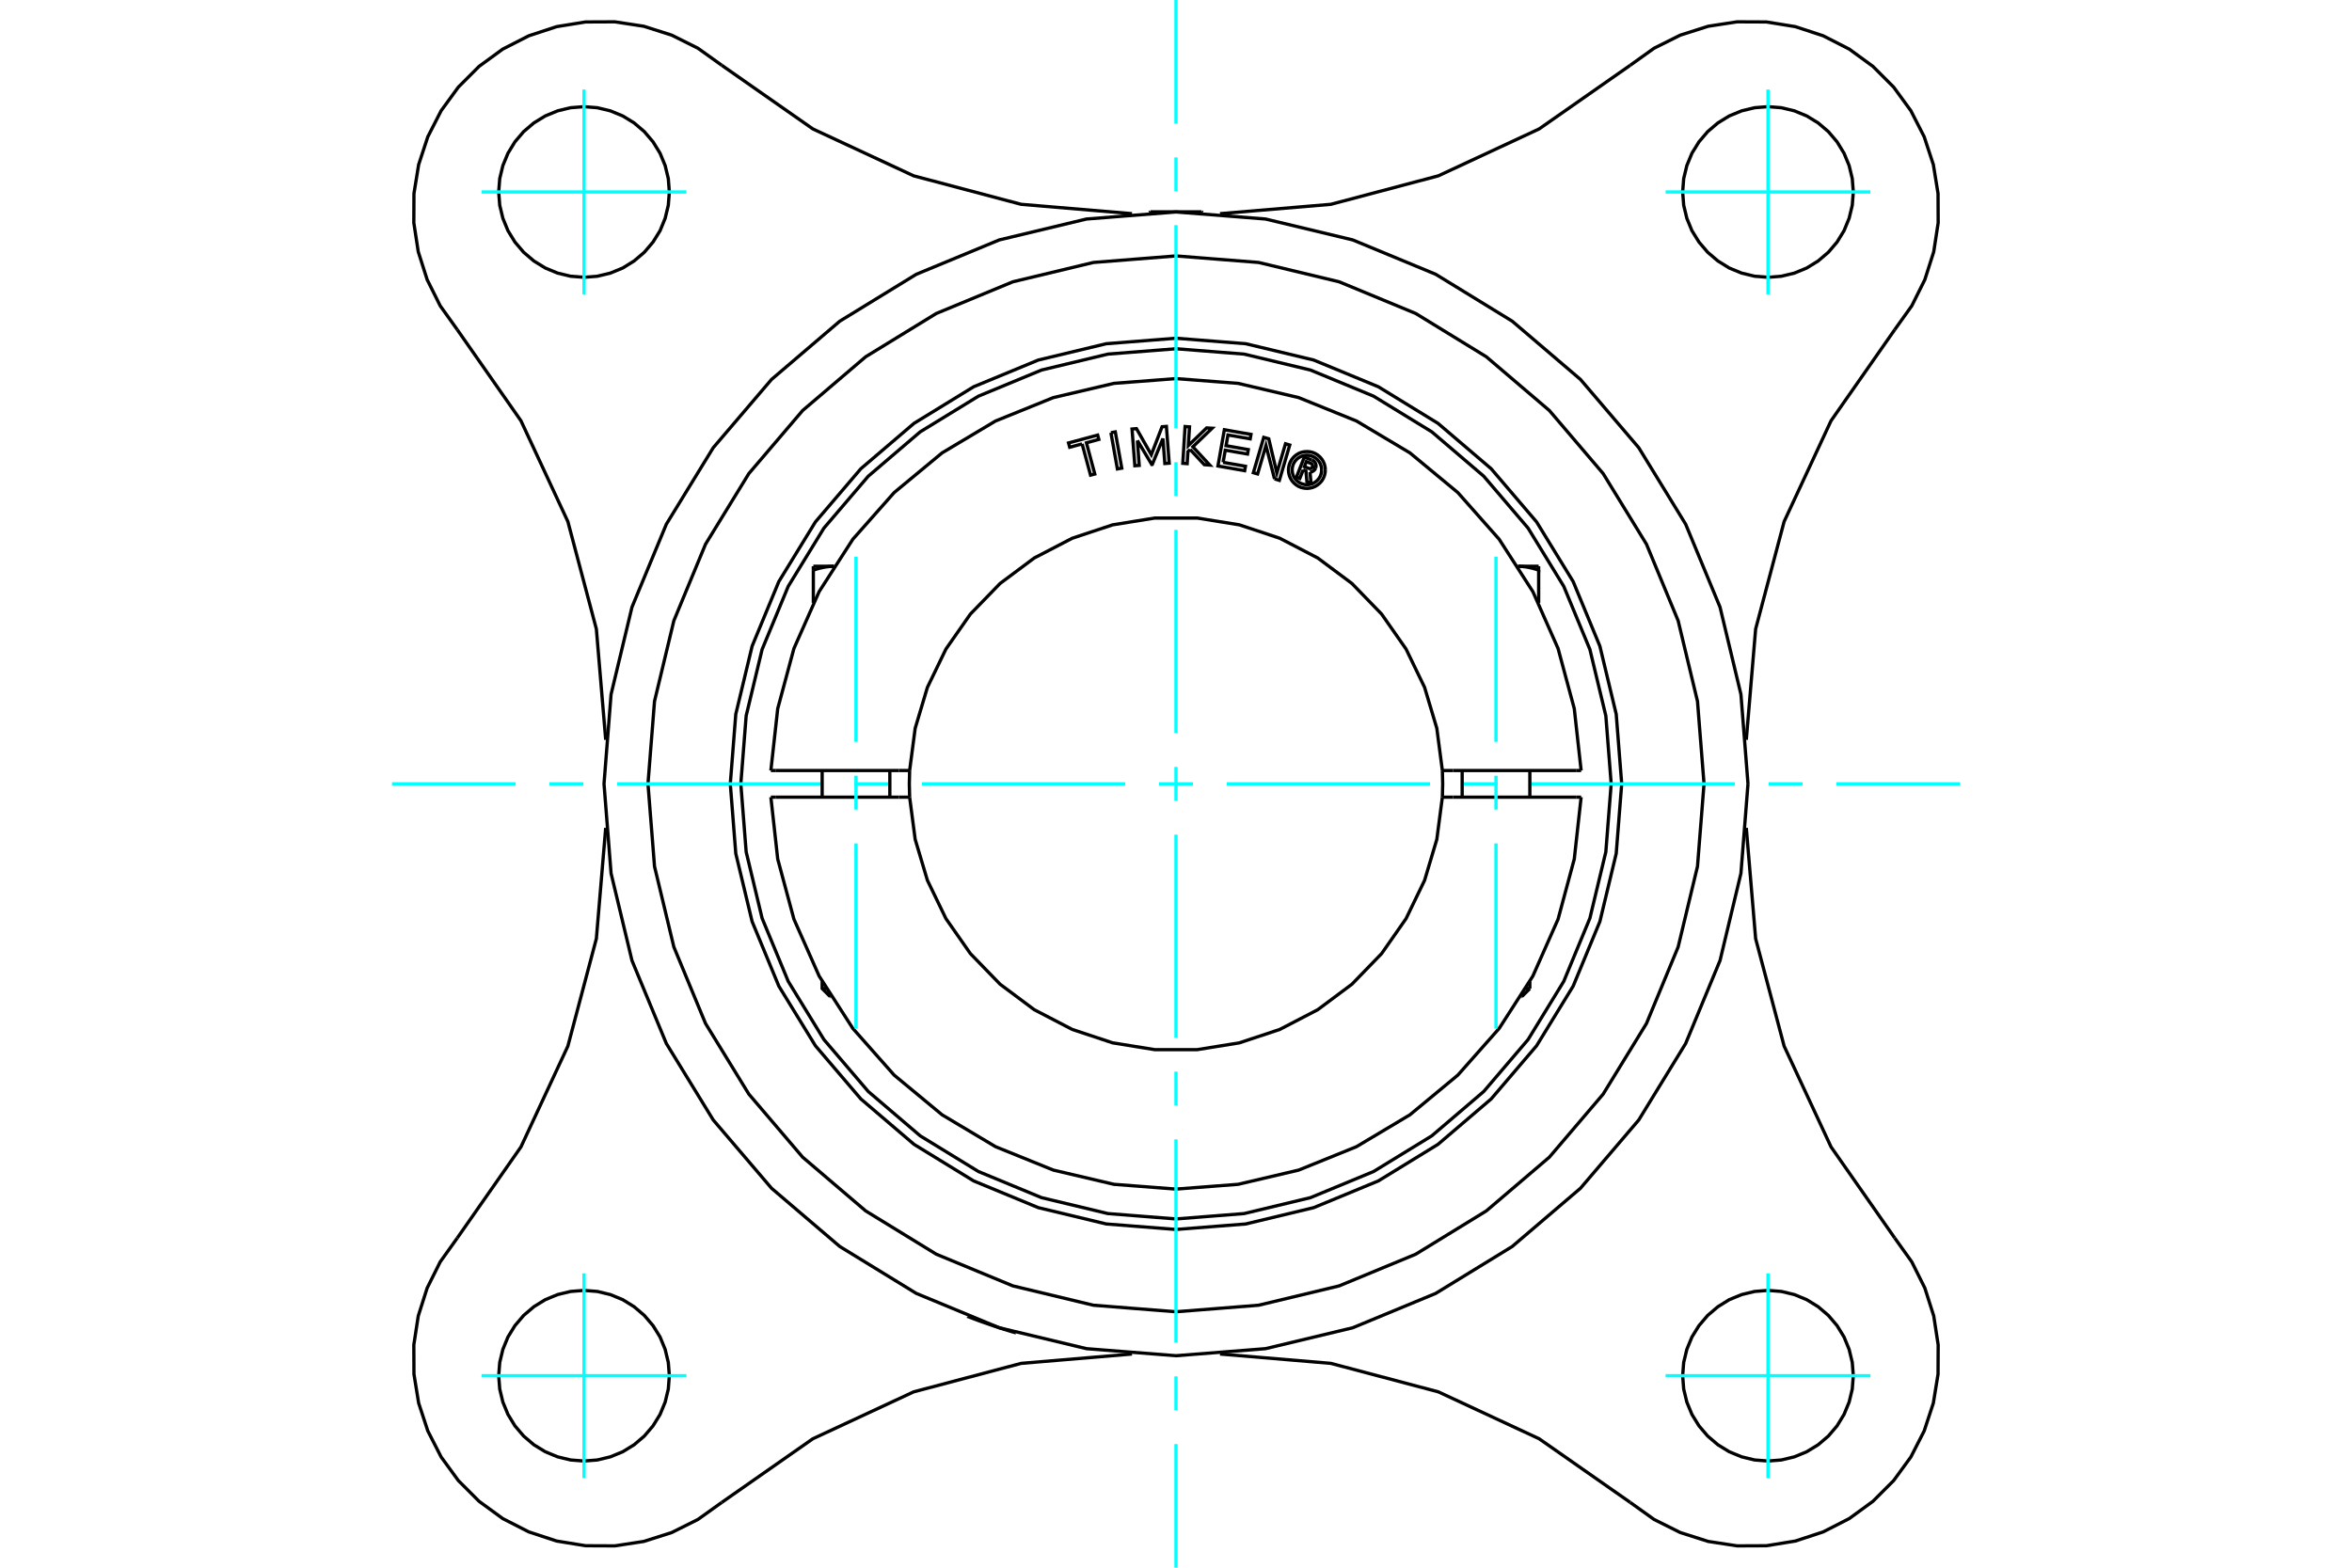 <?xml version="1.0" standalone="no"?>
<!DOCTYPE svg PUBLIC "-//W3C//DTD SVG 1.1//EN"
	"http://www.w3.org/Graphics/SVG/1.1/DTD/svg11.dtd">
<svg xmlns="http://www.w3.org/2000/svg" height="100%" width="100%" viewBox="0 0 36000 24000">
	<rect x="-1800" y="-1200" width="39600" height="26400" style="fill:#FFF"/>
	<g style="fill:none; fill-rule:evenodd" transform="matrix(1 0 0 1 0 0)">
		<g style="fill:none; stroke:#000; stroke-width:50; shape-rendering:geometricPrecision">
			<polyline points="28367,21061 28351,20857 28303,20658 28225,20468 28118,20294 27985,20138 27829,20005 27654,19897 27465,19819 27266,19771 27061,19755 26857,19771 26658,19819 26468,19897 26294,20005 26138,20138 26005,20294 25897,20468 25819,20658 25771,20857 25755,21061 25771,21266 25819,21465 25897,21654 26005,21829 26138,21985 26294,22118 26468,22225 26658,22303 26857,22351 27061,22367 27266,22351 27465,22303 27654,22225 27829,22118 27985,21985 28118,21829 28225,21654 28303,21465 28351,21266 28367,21061"/>
			<polyline points="24953,23001 23558,22026 22015,21308 20370,20872 18674,20729"/>
			<polyline points="24953,23001 25318,23262 25719,23462 26146,23598 26589,23666 27037,23664 27480,23592 27906,23452 28305,23248 28667,22984 28984,22667 29248,22305 29452,21906 29592,21480 29664,21037 29666,20589 29598,20146 29462,19719 29262,19318 29001,18953"/>
			<polyline points="26729,12674 26872,14370 27308,16015 28026,17558 29001,18953"/>
			<polyline points="11047,999 10682,738 10281,538 9854,402 9411,334 8963,336 8520,408 8094,548 7695,752 7333,1016 7016,1333 6752,1695 6548,2094 6408,2520 6336,2963 6334,3411 6402,3854 6538,4281 6738,4682 6999,5047"/>
			<polyline points="11047,999 12442,1974 13985,2692 15630,3128 17326,3271"/>
			<polyline points="9271,11326 9128,9630 8692,7985 7974,6442 6999,5047"/>
			<polyline points="10245,2939 10229,2734 10181,2535 10103,2346 9995,2171 9862,2015 9706,1882 9532,1775 9342,1697 9143,1649 8939,1633 8734,1649 8535,1697 8346,1775 8171,1882 8015,2015 7882,2171 7775,2346 7697,2535 7649,2734 7633,2939 7649,3143 7697,3342 7775,3532 7882,3706 8015,3862 8171,3995 8346,4103 8535,4181 8734,4229 8939,4245 9143,4229 9342,4181 9532,4103 9706,3995 9862,3862 9995,3706 10103,3532 10181,3342 10229,3143 10245,2939"/>
			<polyline points="29001,5047 28026,6442 27308,7985 26872,9630 26729,11326"/>
			<polyline points="28367,2939 28351,2734 28303,2535 28225,2346 28118,2171 27985,2015 27829,1882 27654,1775 27465,1697 27266,1649 27061,1633 26857,1649 26658,1697 26468,1775 26294,1882 26138,2015 26005,2171 25897,2346 25819,2535 25771,2734 25755,2939 25771,3143 25819,3342 25897,3532 26005,3706 26138,3862 26294,3995 26468,4103 26658,4181 26857,4229 27061,4245 27266,4229 27465,4181 27654,4103 27829,3995 27985,3862 28118,3706 28225,3532 28303,3342 28351,3143 28367,2939"/>
			<polyline points="29001,5047 29262,4682 29462,4281 29598,3854 29666,3411 29664,2963 29592,2520 29452,2094 29248,1695 28984,1333 28667,1016 28305,752 27906,548 27480,408 27037,336 26589,334 26146,402 25719,538 25318,738 24953,999"/>
			<polyline points="18674,3271 20370,3128 22015,2692 23558,1974 24953,999"/>
			<polyline points="6999,18953 6738,19318 6538,19719 6402,20146 6334,20589 6336,21037 6408,21480 6548,21906 6752,22305 7016,22667 7333,22984 7695,23248 8094,23452 8520,23592 8963,23664 9411,23666 9854,23598 10281,23462 10682,23262 11047,23001"/>
			<polyline points="17326,20729 15630,20872 13985,21308 12442,22026 11047,23001"/>
			<polyline points="10245,21061 10229,20857 10181,20658 10103,20468 9995,20294 9862,20138 9706,20005 9532,19897 9342,19819 9143,19771 8939,19755 8734,19771 8535,19819 8346,19897 8171,20005 8015,20138 7882,20294 7775,20468 7697,20658 7649,20857 7633,21061 7649,21266 7697,21465 7775,21654 7882,21829 8015,21985 8171,22118 8346,22225 8535,22303 8734,22351 8939,22367 9143,22351 9342,22303 9532,22225 9706,22118 9862,21985 9995,21829 10103,21654 10181,21465 10229,21266 10245,21061"/>
			<polyline points="6999,18953 7974,17558 8692,16015 9128,14370 9271,12674"/>
			<polyline points="15546,20404 15545,20404 15541,20403 15533,20400 15523,20397 15509,20393 15493,20389 15475,20383 15454,20377 15432,20370 15407,20362 15380,20354 15352,20345 15321,20335 15290,20325 15257,20314 15225,20304 15192,20293 15161,20282 15128,20271 15096,20259 15064,20248 15032,20237 15002,20226 14974,20216 14948,20206 14924,20197 14902,20189 14882,20181 14864,20174 14848,20168 14835,20163 14825,20159 14818,20156 14813,20155 14812,20154"/>
			<polyline points="24822,12000 24738,10933 24488,9892 24079,8903 23519,7990 22824,7176 22010,6481 21097,5921 20108,5512 19067,5262 18000,5178 16933,5262 15892,5512 14903,5921 13990,6481 13176,7176 12481,7990 11921,8903 11512,9892 11262,10933 11178,12000 11262,13067 11512,14108 11921,15097 12481,16010 13176,16824 13990,17519 14903,18079 15892,18488 16933,18738 18000,18822 19067,18738 20108,18488 21097,18079 22010,17519 22824,16824 23519,16010 24079,15097 24488,14108 24738,13067 24822,12000"/>
			<polyline points="26082,12000 25982,10736 25686,9503 25201,8331 24538,7250 23715,6285 22750,5462 21669,4799 20497,4314 19264,4018 18000,3918 16736,4018 15503,4314 14331,4799 13250,5462 12285,6285 11462,7250 10799,8331 10314,9503 10018,10736 9918,12000 10018,13264 10314,14497 10799,15669 11462,16750 12285,17715 13250,18538 14331,19201 15503,19686 16736,19982 18000,20082 19264,19982 20497,19686 21669,19201 22750,18538 23715,17715 24538,16750 25201,15669 25686,14497 25982,13264 26082,12000"/>
			<polyline points="26755,12000 26647,10630 26327,9295 25801,8025 25083,6854 24191,5809 23146,4917 21975,4199 20705,3673 19370,3353 18000,3245 16630,3353 15295,3673 14025,4199 12854,4917 11809,5809 10917,6854 10199,8025 9673,9295 9353,10630 9245,12000 9353,13370 9673,14705 10199,15975 10917,17146 11809,18191 12854,19083 14025,19801 15295,20327 16630,20647 18000,20755 19370,20647 20705,20327 21975,19801 23146,19083 24191,18191 25083,17146 25801,15975 26327,14705 26647,13370 26755,12000"/>
			<line x1="17610" y1="3243" x2="18390" y2="3243"/>
			<line x1="17610" y1="3243" x2="17591" y2="3254"/>
			<line x1="18409" y1="3254" x2="18390" y2="3243"/>
			<line x1="12584" y1="15134" x2="12646" y2="15134"/>
			<line x1="12720" y1="15257" x2="12707" y2="15257"/>
			<polyline points="12449,8728 12459,8724 12469,8721 12479,8718 12488,8715 12498,8712 12508,8710 12517,8707 12527,8704 12536,8702 12545,8699 12554,8697 12564,8695 12573,8693 12582,8691 12591,8689 12600,8687 12609,8685 12618,8684 12626,8682 12635,8681 12644,8679 12653,8678 12662,8677 12670,8676 12679,8675 12688,8674 12696,8673 12705,8672 12714,8672 12722,8671 12731,8671 12740,8670 12748,8670 12757,8670 12766,8669"/>
			<line x1="12449" y1="9229" x2="12449" y2="8728"/>
			<line x1="12449" y1="8669" x2="12449" y2="8728"/>
			<line x1="12449" y1="8669" x2="12765" y2="8669"/>
			<line x1="23354" y1="15134" x2="23416" y2="15134"/>
			<line x1="23293" y1="15257" x2="23280" y2="15257"/>
			<line x1="23551" y1="9229" x2="23551" y2="8728"/>
			<polyline points="23234,8669 23243,8670 23252,8670 23260,8670 23269,8671 23278,8671 23286,8672 23295,8672 23304,8673 23312,8674 23321,8675 23330,8676 23338,8677 23347,8678 23356,8679 23365,8681 23374,8682 23382,8684 23391,8685 23400,8687 23409,8689 23418,8691 23427,8693 23436,8695 23446,8697 23455,8699 23464,8702 23473,8704 23483,8707 23492,8710 23502,8712 23512,8715 23521,8718 23531,8721 23541,8724 23551,8728 23551,8669"/>
			<line x1="23235" y1="8669" x2="23551" y2="8669"/>
			<polyline points="19947,7193 19895,7325 19843,7305 19964,6998 20079,7043"/>
			<polyline points="20137,7166 20141,7152 20143,7137 20143,7121 20140,7106 20134,7092 20127,7079 20117,7067 20106,7057 20093,7049 20079,7043"/>
			<polyline points="20137,7166 20088,7147 20090,7141 20091,7134 20090,7128 20089,7121 20087,7115 20084,7110 20080,7104 20075,7100 20069,7096 20064,7094 19995,7067 19965,7144 20034,7171 20040,7173 20047,7174 20053,7174 20059,7173 20065,7171 20071,7168 20076,7164 20081,7159 20085,7154 20088,7148 20137,7168"/>
			<polyline points="20051,7227 20067,7225 20082,7221 20096,7214 20109,7205 20120,7194 20130,7182 20137,7168"/>
			<polyline points="20051,7227 20067,7399 20004,7375 19989,7210 19947,7193"/>
			<polyline points="18721,7078 19063,7138 19051,7206 18642,7134 18740,6579 19148,6650 19136,6718 18795,6659 18766,6823 19107,6883 19095,6951 18754,6892 18721,7078"/>
			<polyline points="17409,6743 17437,7125 17370,7130 17327,6568 17395,6562 17622,6961 17787,6533 17853,6528 17896,7091 17829,7096 17800,6714 17637,7110 17629,7111 17409,6743"/>
			<polyline points="16563,6796 16373,6847 16355,6781 16801,6661 16819,6727 16629,6779 16757,7257 16692,7274 16563,6796"/>
			<polyline points="17004,6624 17071,6612 17170,7167 17103,7179 17004,6624"/>
			<polyline points="18216,6881 18183,6913 18171,7098 18104,7093 18139,6530 18207,6535 18189,6821 18469,6551 18553,6556 18258,6840 18517,7120 18433,7114 18216,6881"/>
			<polyline points="19508,7332 19377,6820 19249,7256 19184,7237 19343,6696 19420,6718 19544,7242 19676,6794 19741,6813 19582,7354 19508,7332"/>
			<polyline points="20286,7195 20282,7151 20272,7108 20255,7067 20232,7029 20203,6995 20169,6966 20132,6943 20091,6926 20048,6916 20004,6913 19959,6916 19916,6926 19875,6943 19838,6966 19804,6995 19775,7029 19752,7067 19735,7108 19725,7151 19721,7195 19725,7239 19735,7282 19752,7323 19775,7361 19804,7394 19838,7423 19875,7446 19916,7463 19959,7473 20004,7477 20048,7473 20091,7463 20132,7446 20169,7423 20203,7394 20232,7361 20255,7323 20272,7282 20282,7239 20286,7195"/>
			<polyline points="20229,7195 20227,7159 20218,7125 20205,7092 20186,7062 20163,7035 20136,7012 20106,6994 20073,6980 20039,6972 20004,6969 19968,6972 19934,6980 19901,6994 19871,7012 19844,7035 19821,7062 19802,7092 19789,7125 19781,7159 19778,7195 19781,7230 19789,7265 19802,7297 19821,7327 19844,7354 19871,7377 19901,7396 19934,7409 19968,7418 20004,7421 20039,7418 20073,7409 20106,7396 20136,7377 20163,7354 20186,7327 20205,7297 20218,7265 20227,7230 20229,7195"/>
			<line x1="13760" y1="11796" x2="13923" y2="11796"/>
			<line x1="11877" y1="11796" x2="13760" y2="11796"/>
			<line x1="11799" y1="11796" x2="11877" y2="11796"/>
			<line x1="11877" y1="12204" x2="11799" y2="12204"/>
			<line x1="13760" y1="12204" x2="11877" y2="12204"/>
			<line x1="13923" y1="12204" x2="13760" y2="12204"/>
			<line x1="22240" y1="12204" x2="22077" y2="12204"/>
			<line x1="24123" y1="12204" x2="22240" y2="12204"/>
			<line x1="24201" y1="12204" x2="24123" y2="12204"/>
			<polyline points="13923,11796 13918,12000 13923,12204"/>
			<polyline points="22077,12204 22082,12000 22077,11796"/>
			<line x1="24123" y1="11796" x2="24201" y2="11796"/>
			<line x1="22240" y1="11796" x2="24123" y2="11796"/>
			<line x1="22077" y1="11796" x2="22240" y2="11796"/>
			<polyline points="11799,12204 11904,13152 12152,14072 12538,14943 13054,15745 13686,16459 14420,17067 15238,17555 16122,17913 17050,18131 18000,18204 18950,18131 19878,17913 20762,17555 21580,17067 22314,16459 22946,15745 23462,14943 23848,14072 24096,13152 24201,12204"/>
			<polyline points="13923,12204 14008,12851 14195,13477 14479,14064 14853,14599 15308,15068 15831,15458 16410,15759 17029,15965 17674,16069 18326,16069 18971,15965 19590,15759 20169,15458 20692,15068 21147,14599 21521,14064 21805,13477 21992,12851 22077,12204"/>
			<polyline points="22077,11796 21992,11149 21805,10523 21521,9936 21147,9401 20692,8932 20169,8542 19590,8241 18971,8035 18326,7931 17674,7931 17029,8035 16410,8241 15831,8542 15308,8932 14853,9401 14479,9936 14195,10523 14008,11149 13923,11796"/>
			<polyline points="24201,11796 24096,10848 23848,9928 23462,9057 22946,8255 22314,7541 21580,6933 20762,6445 19878,6087 18950,5869 18000,5796 17050,5869 16122,6087 15238,6445 14420,6933 13686,7541 13054,8255 12538,9057 12152,9928 11904,10848 11799,11796"/>
			<polyline points="24661,12000 24579,10958 24335,9942 23935,8976 23389,8085 22710,7290 21915,6611 21024,6065 20058,5665 19042,5421 18000,5339 16958,5421 15942,5665 14976,6065 14085,6611 13290,7290 12611,8085 12065,8976 11665,9942 11421,10958 11339,12000 11421,13042 11665,14058 12065,15024 12611,15915 13290,16710 14085,17389 14976,17935 15942,18335 16958,18579 18000,18661 19042,18579 20058,18335 21024,17935 21915,17389 22710,16710 23389,15915 23935,15024 24335,14058 24579,13042 24661,12000"/>
			<line x1="13620" y1="12204" x2="13620" y2="11796"/>
			<line x1="12584" y1="11796" x2="12584" y2="12204"/>
			<polyline points="12584,15026 12584,15134 12707,15257"/>
			<line x1="23416" y1="12204" x2="23416" y2="11796"/>
			<line x1="22380" y1="11796" x2="22380" y2="12204"/>
			<line x1="23416" y1="15134" x2="23416" y2="15026"/>
			<line x1="23293" y1="15257" x2="23416" y2="15134"/>
		</g>
		<g style="fill:none; stroke:#0FF; stroke-width:50; shape-rendering:geometricPrecision">
			<line x1="18000" y1="24000" x2="18000" y2="22108"/>
			<line x1="18000" y1="21590" x2="18000" y2="21071"/>
			<line x1="18000" y1="20553" x2="18000" y2="17443"/>
			<line x1="18000" y1="16924" x2="18000" y2="16406"/>
			<line x1="18000" y1="15888" x2="18000" y2="12778"/>
			<line x1="18000" y1="12259" x2="18000" y2="11741"/>
			<line x1="18000" y1="11222" x2="18000" y2="8112"/>
			<line x1="18000" y1="7594" x2="18000" y2="7076"/>
			<line x1="18000" y1="6557" x2="18000" y2="3447"/>
			<line x1="18000" y1="2929" x2="18000" y2="2410"/>
			<line x1="18000" y1="1892" x2="18000" y2="0"/>
			<line x1="6000" y1="12000" x2="7892" y2="12000"/>
			<line x1="8410" y1="12000" x2="8929" y2="12000"/>
			<line x1="9447" y1="12000" x2="12557" y2="12000"/>
			<line x1="13076" y1="12000" x2="13594" y2="12000"/>
			<line x1="14112" y1="12000" x2="17222" y2="12000"/>
			<line x1="17741" y1="12000" x2="18259" y2="12000"/>
			<line x1="18778" y1="12000" x2="21888" y2="12000"/>
			<line x1="22406" y1="12000" x2="22924" y2="12000"/>
			<line x1="23443" y1="12000" x2="26553" y2="12000"/>
			<line x1="27071" y1="12000" x2="27590" y2="12000"/>
			<line x1="28108" y1="12000" x2="30000" y2="12000"/>
			<line x1="27061" y1="4506" x2="27061" y2="1371"/>
			<line x1="25494" y1="2939" x2="28629" y2="2939"/>
			<line x1="25494" y1="21061" x2="28629" y2="21061"/>
			<line x1="27061" y1="22629" x2="27061" y2="19494"/>
			<line x1="8939" y1="22629" x2="8939" y2="19494"/>
			<line x1="7371" y1="21061" x2="10506" y2="21061"/>
			<line x1="7371" y1="2939" x2="10506" y2="2939"/>
			<line x1="8939" y1="4506" x2="8939" y2="1371"/>
			<line x1="13102" y1="15747" x2="13102" y2="12912"/>
			<line x1="13102" y1="12394" x2="13102" y2="11876"/>
			<line x1="13102" y1="11357" x2="13102" y2="8522"/>
			<line x1="22898" y1="15747" x2="22898" y2="12912"/>
			<line x1="22898" y1="12394" x2="22898" y2="11876"/>
			<line x1="22898" y1="11357" x2="22898" y2="8522"/>
		</g>
	</g>
</svg>
